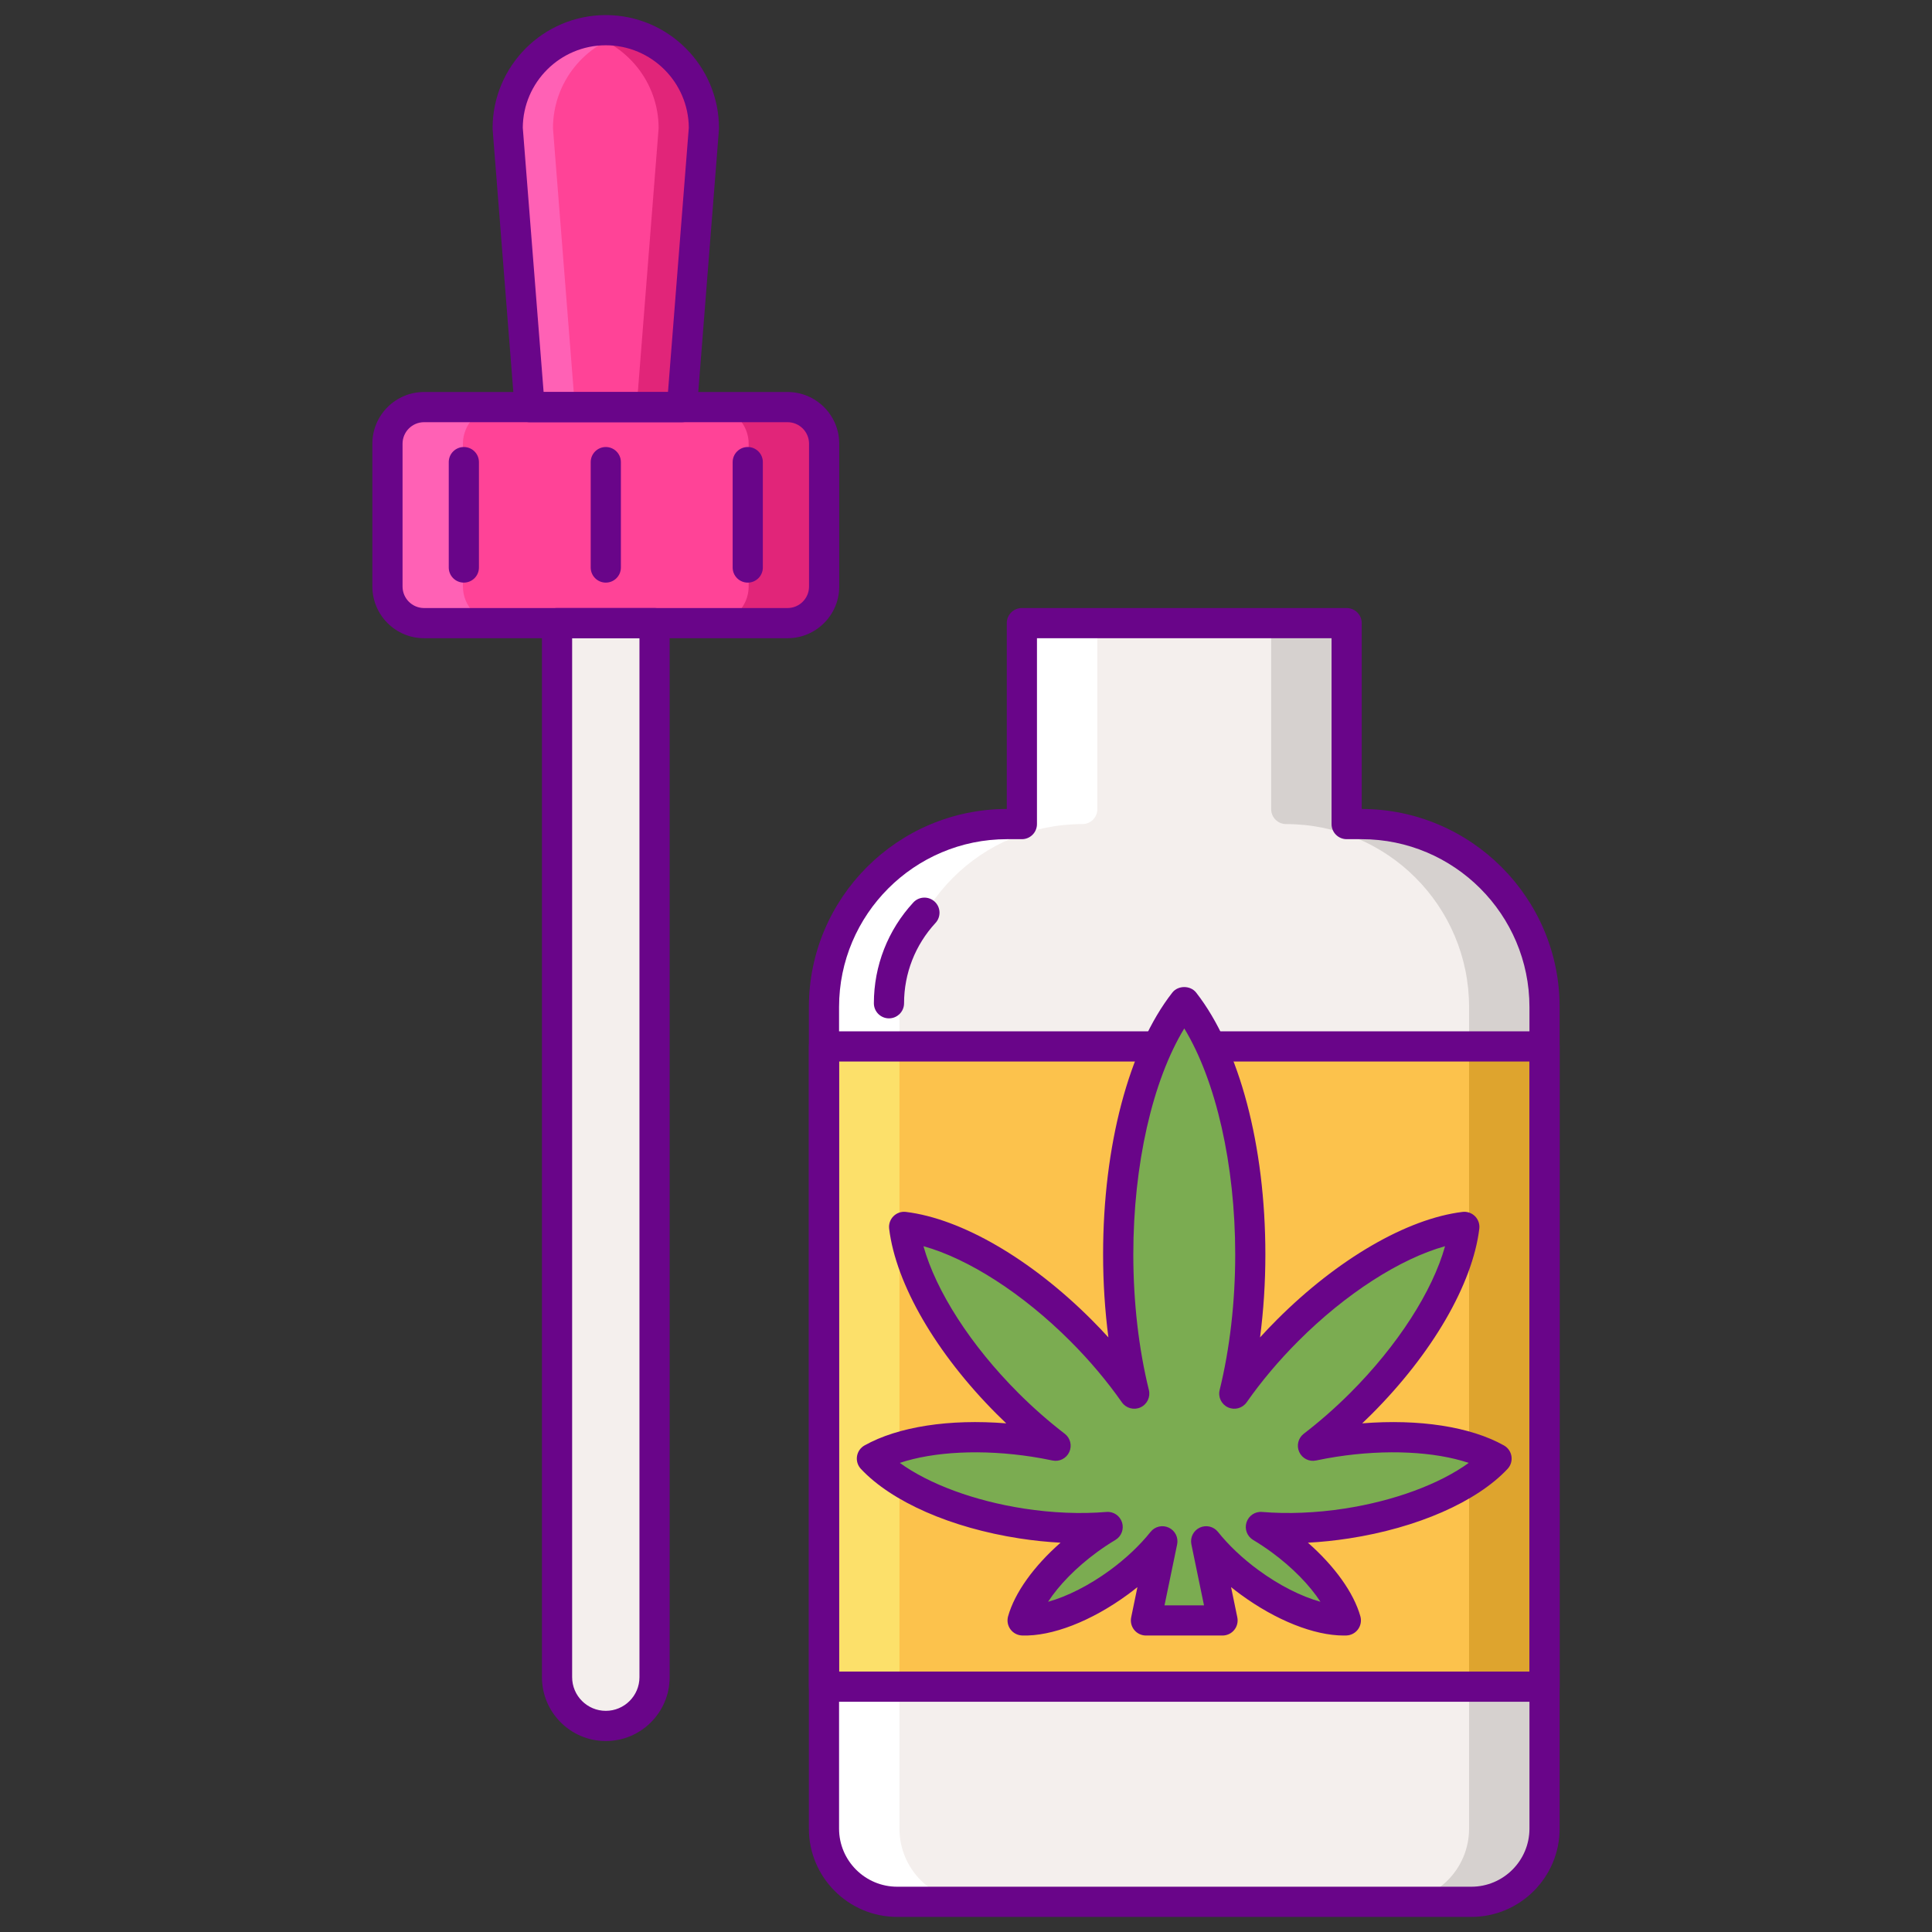 <?xml version="1.0" encoding="utf-8"?>
<svg xmlns="http://www.w3.org/2000/svg" id="Layer_1" enable-background="new 0 0 256 256" height="512" viewBox="0 0 256 256" width="512">
  <rect x="0" y="0" width="256" height="256" fill="#333333" stroke="none"/>
  <path d="m80.271 228.697c-3.568 0-6.461-2.893-6.461-6.461v-139.669h12.921v139.669c.001 3.568-2.891 6.461-6.46 6.461z" fill="#f4efed"/>
  <path d="m80.271 4c-7.179 0-12.999 5.82-12.999 12.999l2.91 36.945h20.179l2.91-36.945c0-7.179-5.82-12.999-13-12.999z" fill="#ff4397"/>
  <path d="m104.353 82.567h-48.163c-2.678 0-4.849-2.171-4.849-4.849v-18.925c0-2.678 2.171-4.849 4.849-4.849h48.163c2.678 0 4.849 2.171 4.849 4.849v18.925c0 2.678-2.171 4.849-4.849 4.849z" fill="#ff4397"/>
  <path d="m180.413 109.196h-1.976v-26.629h-43.033v26.628h-1.976c-13.391 0-24.247 10.856-24.247 24.246v108.859c0 5.356 4.342 9.699 9.699 9.699h76.081c5.356 0 9.699-4.342 9.699-9.699v-108.858c0-13.391-10.856-24.246-24.247-24.246z" fill="#f4efed"/>
  <path d="m180.413 109.196h-1.976v-26.629h-10v24.652c0 1.091.885 1.976 1.976 1.976 13.391 0 24.247 10.855 24.247 24.246v108.859c0 5.356-4.342 9.699-9.699 9.699h10c5.356 0 9.699-4.342 9.699-9.699v-108.858c0-13.391-10.856-24.246-24.247-24.246z" fill="#d6d1cf"/>
  <path d="m119.181 242.301v-108.859c0-13.391 10.856-24.246 24.247-24.246 1.091 0 1.976-.885 1.976-1.976v-24.653h-10v26.628h-1.976c-13.391 0-24.247 10.855-24.247 24.246v108.859c0 5.356 4.342 9.699 9.699 9.699h10c-5.357.001-9.699-4.341-9.699-9.698z" fill="#fff"/>
  <path d="m109.181 138.659h95.479v84.836h-95.479z" fill="#fcc24c"/>
  <path d="m104.353 53.944h-10c2.678 0 4.849 2.171 4.849 4.849v18.925c0 2.678-2.171 4.849-4.849 4.849h10c2.678 0 4.849-2.171 4.849-4.849v-18.925c0-2.678-2.171-4.849-4.849-4.849z" fill="#e12579"/>
  <path d="m56.19 82.567h10c-2.678 0-4.849-2.171-4.849-4.849v-18.925c0-2.678 2.171-4.849 4.849-4.849h-10c-2.678 0-4.849 2.171-4.849 4.849v18.925c-.001 2.678 2.171 4.849 4.849 4.849z" fill="#ff61b5"/>
  <path d="m80.271 4c-1.034 0-2.035.134-3 .362 5.73 1.356 9.999 6.492 9.999 12.637l-2.91 36.945h6l2.91-36.945c.001-7.179-5.819-12.999-12.999-12.999z" fill="#e12579"/>
  <path d="m80.271 4c1.034 0 2.035.134 3 .362-5.73 1.356-9.999 6.492-9.999 12.637l2.91 36.945h-6l-2.91-36.945c0-7.179 5.82-12.999 12.999-12.999z" fill="#ff61b5"/>
  <path d="m109.181 138.659h10v84.836h-10z" fill="#fce06a"/>
  <path d="m194.659 138.659h10v84.836h-10z" fill="#dea42e"/>
  <g fill="#690589">
    <path d="m194.961 254h-76.082c-6.451 0-11.699-5.248-11.699-11.698v-108.86c0-14.465 11.761-26.234 26.223-26.247v-24.628c0-1.104.895-2 2-2h43.033c1.105 0 2 .896 2 2v24.628c14.461.013 26.223 11.782 26.223 26.247v108.859c.001 6.451-5.247 11.699-11.698 11.699zm-61.534-142.805c-12.267 0-22.247 9.98-22.247 22.247v108.859c0 4.245 3.454 7.698 7.699 7.698h76.082c4.245 0 7.699-3.453 7.699-7.698v-108.859c0-12.267-9.98-22.247-22.247-22.247h-1.977c-1.104 0-2-.896-2-2v-24.628h-39.033v24.628c0 1.104-.896 2-2 2z"/>
    <path d="m117.793 134.938c-1.104 0-2-.895-2-2 0-4.961 1.856-9.705 5.228-13.356.75-.812 2.015-.862 2.826-.113.812.749.862 2.015.113 2.826-2.687 2.911-4.167 6.691-4.167 10.644 0 1.103-.895 1.999-2 1.999z"/>
    <path d="m104.353 84.567h-48.163c-3.777 0-6.85-3.072-6.85-6.85v-18.924c0-3.777 3.073-6.85 6.85-6.85h48.163c3.777 0 6.85 3.072 6.85 6.85v18.925c0 3.777-3.073 6.849-6.85 6.849zm-48.163-28.624c-1.571 0-2.85 1.278-2.85 2.85v18.925c0 1.571 1.278 2.85 2.85 2.85h48.163c1.571 0 2.85-1.278 2.85-2.85v-18.925c0-1.571-1.278-2.85-2.85-2.85z"/>
    <path d="m204.659 225.494h-95.478c-1.104 0-2-.895-2-2v-84.835c0-1.104.896-2 2-2h95.478c1.105 0 2 .896 2 2v84.835c0 1.105-.895 2-2 2zm-93.478-4h91.479v-80.835h-91.479z"/>
    <path d="m90.361 55.943h-20.179c-1.043 0-1.912-.803-1.994-1.843l-2.91-36.944c-.004-.053-.006-.104-.006-.157 0-8.27 6.729-14.999 14.999-14.999s14.999 6.729 14.999 14.999c0 .053-.002.104-.006.157l-2.91 36.944c-.081 1.041-.95 1.843-1.993 1.843zm-18.33-4h16.481l2.758-35.02c-.041-6.029-4.959-10.923-10.999-10.923s-10.958 4.894-10.999 10.924zm21.24-34.944h.01z"/>
  </g>
  <path d="m176.778 191.051c-.954.147-1.887.322-2.804.513 2.145-1.647 4.282-3.512 6.356-5.585 7.932-7.931 12.899-16.804 13.705-23.41-6.606.806-15.479 5.774-23.41 13.705-2.729 2.729-5.096 5.568-7.075 8.389 1.352-5.481 2.121-11.764 2.121-18.446 0-14.304-3.521-26.784-8.751-33.468-5.23 6.684-8.751 19.164-8.751 33.468 0 6.682.769 12.965 2.121 18.446-1.978-2.821-4.346-5.66-7.075-8.389-7.931-7.931-16.804-12.899-23.41-13.705.806 6.606 5.774 15.479 13.705 23.41 2.073 2.073 4.211 3.938 6.356 5.585-.917-.192-1.85-.367-2.804-.513-8.844-1.364-16.896-.376-21.527 2.22 3.634 3.871 11.014 7.238 19.858 8.601 4.042.623 7.913.75 11.373.462-.87.52-1.742 1.097-2.606 1.73-4.577 3.354-7.744 7.406-8.656 10.647 3.365.106 8.183-1.693 12.76-5.047 2.317-1.698 4.269-3.575 5.752-5.435l-2.169 10.486h5.073 5.073l-2.169-10.486c1.484 1.86 3.435 3.737 5.752 5.435 4.576 3.354 9.395 5.153 12.76 5.047-.912-3.24-4.079-7.293-8.656-10.647-.864-.633-1.736-1.21-2.606-1.73 3.46.288 7.332.161 11.373-.462 8.844-1.364 16.224-4.73 19.858-8.601-4.631-2.597-12.683-3.584-21.527-2.22z" fill="#7bac51"/>
  <path d="m178.052 216.716c-3.914.001-8.985-2.014-13.658-5.438-.433-.317-.857-.644-1.272-.978l.829 4.01c.122.589-.028 1.202-.408 1.668-.38.467-.949.737-1.551.737h-10.146c-.602 0-1.171-.271-1.551-.737s-.53-1.079-.408-1.668l.829-4.009c-.415.333-.839.659-1.271.977-4.812 3.526-10.048 5.569-14.004 5.433-.615-.02-1.187-.32-1.551-.816-.363-.496-.479-1.133-.312-1.725.881-3.13 3.41-6.645 6.952-9.756-1.786-.093-3.604-.282-5.443-.565-9.054-1.396-16.908-4.838-21.011-9.209-.421-.449-.612-1.066-.519-1.674.094-.608.462-1.139.999-1.439 4.443-2.492 11.268-3.532 18.776-2.926-.417-.396-.83-.799-1.238-1.207-8.042-8.043-13.379-17.232-14.276-24.582-.074-.61.136-1.222.571-1.656.434-.435 1.044-.648 1.656-.571 7.35.896 16.539 6.233 24.582 14.276.771.771 1.52 1.556 2.245 2.354-.465-3.562-.705-7.27-.705-10.997 0-14.385 3.43-27.357 9.176-34.7.759-.969 2.392-.969 3.15 0 5.746 7.343 9.176 20.315 9.176 34.7 0 3.727-.24 7.435-.706 10.997.725-.798 1.474-1.583 2.245-2.354 8.043-8.043 17.232-13.38 24.582-14.276.61-.076 1.221.135 1.656.571.435.434.645 1.046.571 1.656-.897 7.351-6.234 16.54-14.276 24.582-.407.408-.82.811-1.238 1.207 7.511-.604 14.333.434 18.777 2.926.537.301.905.831.998 1.439.094.607-.097 1.225-.518 1.674-4.103 4.371-11.958 7.813-21.012 9.209-1.839.283-3.657.473-5.442.565 3.542 3.111 6.07 6.626 6.952 9.756.167.592.051 1.229-.312 1.725-.364.496-.936.797-1.551.816-.111.004-.227.005-.343.005zm-23.749-4h5.233l-1.671-8.081c-.188-.906.271-1.823 1.109-2.216.839-.395 1.836-.16 2.413.564 1.422 1.784 3.279 3.537 5.371 5.069 2.752 2.017 5.669 3.487 8.212 4.194-1.44-2.213-3.721-4.552-6.473-6.568-.794-.581-1.618-1.129-2.452-1.628-.798-.478-1.162-1.442-.876-2.328.285-.885 1.136-1.465 2.07-1.381 3.404.284 7.174.13 10.903-.445 6.612-1.019 12.614-3.257 16.472-6.056-4.523-1.508-10.919-1.831-17.531-.812 0 0 0 0-.001 0-.855.132-1.737.293-2.697.494-.919.196-1.838-.274-2.228-1.122s-.141-1.852.599-2.421c2.137-1.642 4.21-3.463 6.16-5.413 6.297-6.297 10.901-13.482 12.562-19.439-5.957 1.661-13.142 6.265-19.439 12.562-2.565 2.566-4.871 5.299-6.851 8.123-.553.787-1.589 1.072-2.465.672-.876-.398-1.345-1.364-1.114-2.299 1.35-5.472 2.063-11.685 2.063-17.968 0-11.899-2.546-23.026-6.751-29.944-4.205 6.918-6.751 18.045-6.751 29.944 0 6.283.713 12.496 2.063 17.968.23.934-.238 1.9-1.114 2.299-.875.4-1.912.115-2.465-.672-1.979-2.822-4.284-5.556-6.851-8.123-6.298-6.298-13.482-10.901-19.439-12.562 1.662 5.957 6.266 13.142 12.562 19.439 1.949 1.949 4.022 3.771 6.16 5.413.74.568.989 1.573.599 2.421-.39.849-1.311 1.318-2.228 1.122-.958-.201-1.841-.362-2.697-.494-6.612-1.018-13.009-.694-17.531.812 3.858 2.799 9.86 5.036 16.471 6.056 3.729.575 7.499.731 10.903.445.936-.084 1.785.496 2.07 1.381.285.886-.079 1.851-.876 2.328-.831.497-1.656 1.045-2.452 1.628-2.752 2.018-5.033 4.356-6.473 6.568 2.544-.707 5.461-2.178 8.213-4.194 2.091-1.533 3.948-3.286 5.37-5.069.577-.724 1.574-.958 2.413-.564.838.393 1.297 1.31 1.109 2.216z" fill="#690589"/>
  <path d="m80.271 230.696c-4.665 0-8.461-3.795-8.461-8.46v-139.669c0-1.104.896-2 2-2h12.921c1.104 0 2 .896 2 2v139.669c.001 4.665-3.794 8.46-8.46 8.46zm-4.46-146.129v137.669c0 2.459 2.001 4.46 4.461 4.46s4.46-2.001 4.46-4.46v-137.669z" fill="#690589"/>
  <path d="m61.462 77.2c-1.104 0-2-.896-2-2v-13.969c0-1.104.896-2 2-2s2 .896 2 2v13.969c0 1.105-.895 2-2 2z" fill="#690589"/>
  <path d="m80.271 77.2c-1.104 0-2-.896-2-2v-13.969c0-1.104.896-2 2-2s2 .896 2 2v13.969c0 1.105-.895 2-2 2z" fill="#690589"/>
  <path d="m99.081 77.2c-1.104 0-2-.896-2-2v-13.969c0-1.104.896-2 2-2s2 .896 2 2v13.969c0 1.105-.896 2-2 2z" fill="#690589"/>
</svg>